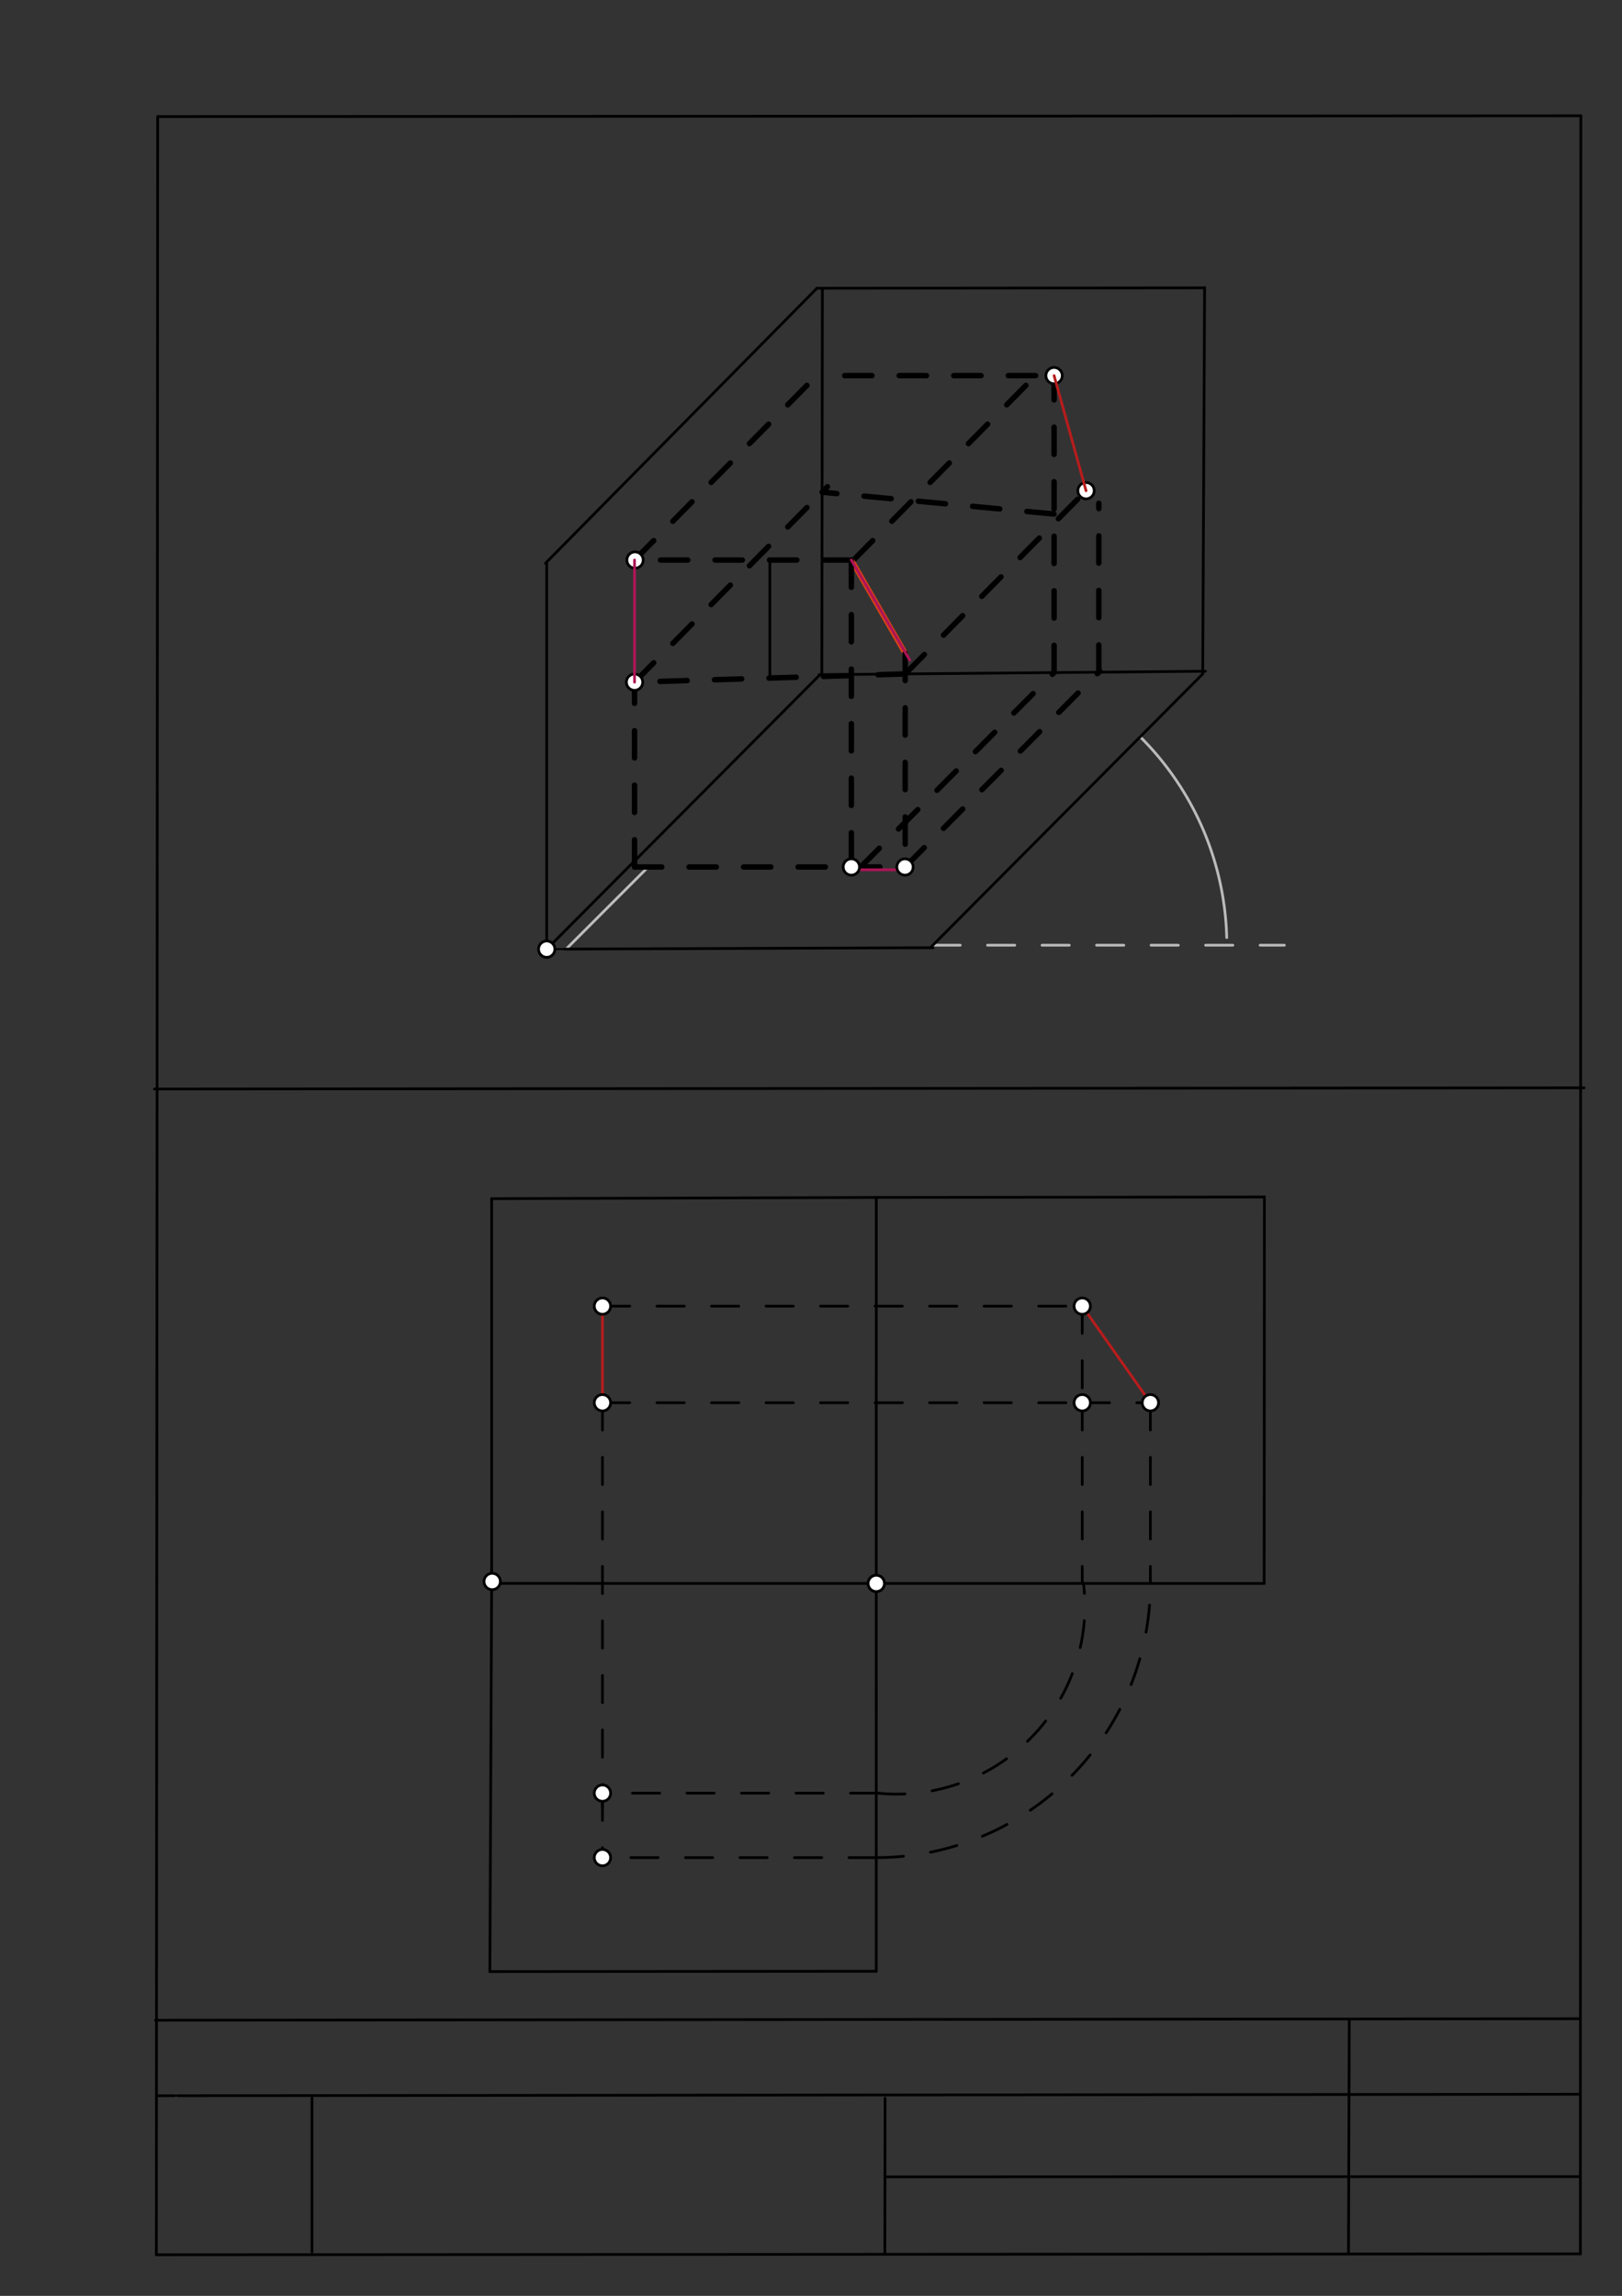 <svg xmlns="http://www.w3.org/2000/svg" class="svg--1it" height="100%" preserveAspectRatio="xMidYMid meet" viewBox="0 0 595 842" width="100%"><rect x="0" y="0" width="595" height="842" fill="#333333" stroke="none"/><defs><marker id="marker-arrow" markerHeight="16" markerUnits="userSpaceOnUse" markerWidth="24" orient="auto-start-reverse" refX="24" refY="4" viewBox="0 0 24 8"><path d="M 0 0 L 24 4 L 0 8 z" stroke="inherit"></path></marker></defs><g class="aux-layer--1FB"><g class="element--2qn"><line stroke="#bbbbbb" stroke-dasharray="none" stroke-linecap="round" stroke-width="1" x1="64.45" x2="64.8" y1="768.593" y2="768.592"></line></g><g class="element--2qn"><line stroke="#bbbbbb" stroke-dasharray="10" stroke-linecap="round" stroke-width="1" x1="342.25" x2="471.15" y1="346.65" y2="346.65"></line></g><g class="element--2qn"><path d="M 450 343.85 A 107.786 107.786 0 0 0 418.251 270.218" fill="none" stroke="#bbbbbb" stroke-dasharray="none" stroke-linecap="round" stroke-width="1"></path></g><g class="element--2qn"><line stroke="#bbbbbb" stroke-dasharray="none" stroke-linecap="round" stroke-width="1" x1="200.55" x2="206.7" y1="348.1" y2="348.077"></line></g><g class="element--2qn"><line stroke="#BDBDBD" stroke-dasharray="none" stroke-linecap="round" stroke-width="1" x1="207.704" x2="237.77" y1="348.031" y2="317.965"></line></g><g class="element--2qn"><line stroke="#000000" stroke-dasharray="10" stroke-linecap="round" stroke-width="2" x1="312.3" x2="232.952" y1="205.388" y2="205.388"></line></g><g class="element--2qn"><line stroke="#000000" stroke-dasharray="10" stroke-linecap="round" stroke-width="2" x1="332.056" x2="232.77" y1="247.157" y2="250.187"></line></g><g class="element--2qn"><line stroke="#000000" stroke-dasharray="10" stroke-linecap="round" stroke-width="2" x1="232.77" x2="232.77" y1="317.965" y2="250.187"></line></g><g class="element--2qn"><line stroke="#000000" stroke-dasharray="10" stroke-linecap="round" stroke-width="2" x1="331.982" x2="403.47" y1="317.965" y2="246.126"></line></g><g class="element--2qn"><line stroke="#000000" stroke-dasharray="10" stroke-linecap="round" stroke-width="2" x1="315.5" x2="386.798" y1="318.188" y2="246.538"></line></g><g class="element--2qn"><line stroke="#000000" stroke-dasharray="10" stroke-linecap="round" stroke-width="2" x1="232.77" x2="300.648" y1="205.388" y2="136.634"></line></g><g class="element--2qn"><line stroke="#000000" stroke-dasharray="10" stroke-linecap="round" stroke-width="2" x1="232.77" x2="303.535" y1="250.187" y2="178.51"></line></g><g class="element--2qn"><line stroke="#000000" stroke-dasharray="10" stroke-linecap="round" stroke-width="2" x1="313.1" x2="379.867" y1="205.388" y2="137.76"></line></g><g class="element--2qn"><line stroke="#000000" stroke-dasharray="10" stroke-linecap="round" stroke-width="2" x1="379.867" x2="300.648" y1="137.76" y2="137.76"></line></g><g class="element--2qn"><line stroke="#000000" stroke-dasharray="10" stroke-linecap="round" stroke-width="2" x1="386.645" x2="301.567" y1="188.512" y2="180.503"></line></g><g class="element--2qn"><line stroke="#000000" stroke-dasharray="10" stroke-linecap="round" stroke-width="2" x1="386.67" x2="386.67" y1="246.667" y2="137.76"></line></g><g class="element--2qn"><line stroke="#000000" stroke-dasharray="10" stroke-linecap="round" stroke-width="2" x1="403.078" x2="403.078" y1="246.52" y2="184.588"></line></g><g class="element--2qn"><line stroke="#000000" stroke-dasharray="10" stroke-linecap="round" stroke-width="2" x1="332.056" x2="398.394" y1="247.157" y2="179.963"></line></g><g class="element--2qn"><circle cx="232.952" cy="205.388" r="3" stroke="#000000" stroke-width="1" fill="#ffffff"></circle>}</g><g class="element--2qn"><circle cx="232.77" cy="250.187" r="3" stroke="#000000" stroke-width="1" fill="#ffffff"></circle>}</g><g class="element--2qn"><circle cx="386.67" cy="137.76" r="3" stroke="#000000" stroke-width="1" fill="#ffffff"></circle>}</g><g class="element--2qn"><circle cx="398.394" cy="179.963" r="3" stroke="#000000" stroke-width="1" fill="#ffffff"></circle>}</g></g><g class="main-layer--3Vd"><g class="element--2qn"><line stroke="#000000" stroke-dasharray="none" stroke-linecap="round" stroke-width="1" x1="57.35" x2="579.727" y1="826.927" y2="826.6"></line></g><g class="element--2qn"><line stroke="#000000" stroke-dasharray="none" stroke-linecap="round" stroke-width="1" x1="57.843" x2="579.9" y1="42.752" y2="42.47"></line></g><g class="element--2qn"><line stroke="#000000" stroke-dasharray="none" stroke-linecap="round" stroke-width="1" x1="57.843" x2="57.35" y1="42.752" y2="826.927"></line></g><g class="element--2qn"><line stroke="#000000" stroke-dasharray="none" stroke-linecap="round" stroke-width="1" x1="579.9" x2="579.727" y1="42.47" y2="826.6"></line></g><g class="element--2qn"><line stroke="#000000" stroke-dasharray="none" stroke-linecap="round" stroke-width="1" x1="57.054" x2="579.396" y1="740.9" y2="740.35"></line></g><g class="element--2qn"><line stroke="#000000" stroke-dasharray="none" stroke-linecap="round" stroke-width="1" x1="57.387" x2="578.961" y1="768.6" y2="768.051"></line></g><g class="element--2qn"><line stroke="#000000" stroke-dasharray="none" stroke-linecap="round" stroke-width="1" x1="114.45" x2="114.45" y1="825.891" y2="769.198"></line></g><g class="element--2qn"><line stroke="#000000" stroke-dasharray="none" stroke-linecap="round" stroke-width="1" x1="494.672" x2="494.954" y1="826.095" y2="741.056"></line></g><g class="element--2qn"><line stroke="#000000" stroke-dasharray="none" stroke-linecap="round" stroke-width="1" x1="324.594" x2="324.673" y1="826.207" y2="769.514"></line></g><g class="element--2qn"><line stroke="#000000" stroke-dasharray="none" stroke-linecap="round" stroke-width="1" x1="579.75" x2="324.632" y1="798.254" y2="798.347"></line></g><g class="element--2qn"><line stroke="#000000" stroke-dasharray="none" stroke-linecap="round" stroke-width="1" x1="56.664" x2="581.074" y1="399.393" y2="398.958"></line></g><g class="element--2qn"><line stroke="#000000" stroke-dasharray="none" stroke-linecap="round" stroke-width="1" x1="200.55" x2="342.281" y1="348.1" y2="347.565"></line></g><g class="element--2qn"><line stroke="#000000" stroke-dasharray="none" stroke-linecap="round" stroke-width="1" x1="200.55" x2="200.55" y1="348.1" y2="206.368"></line></g><g class="element--2qn"><line stroke="#000000" stroke-dasharray="none" stroke-linecap="round" stroke-width="1" x1="341.281" x2="441.255" y1="347.565" y2="247.099"></line></g><g class="element--2qn"><line stroke="#000000" stroke-dasharray="none" stroke-linecap="round" stroke-width="1" x1="200.55" x2="300.565" y1="348.1" y2="247.676"></line></g><g class="element--2qn"><line stroke="#000000" stroke-dasharray="none" stroke-linecap="round" stroke-width="1" x1="200.1" x2="299.676" y1="206.568" y2="105.708"></line></g><g class="element--2qn"><line stroke="#000000" stroke-dasharray="none" stroke-linecap="round" stroke-width="1" x1="301.676" x2="301.471" y1="105.708" y2="247.44"></line></g><g class="element--2qn"><line stroke="#000000" stroke-dasharray="none" stroke-linecap="round" stroke-width="1" x1="300.471" x2="442.197" y1="247.44" y2="246.169"></line></g><g class="element--2qn"><line stroke="#000000" stroke-dasharray="none" stroke-linecap="round" stroke-width="1" x1="299.676" x2="441.408" y1="105.708" y2="105.572"></line></g><g class="element--2qn"><line stroke="#000000" stroke-dasharray="none" stroke-linecap="round" stroke-width="1" x1="441.197" x2="441.887" y1="247.169" y2="105.438"></line></g><g class="element--2qn"><line stroke="#000000" stroke-dasharray="none" stroke-linecap="round" stroke-width="1" x1="180.35" x2="322.082" y1="439.6" y2="439.156"></line></g><g class="element--2qn"><line stroke="#000000" stroke-dasharray="none" stroke-linecap="round" stroke-width="1" x1="322.082" x2="463.814" y1="439.156" y2="438.992"></line></g><g class="element--2qn"><line stroke="#000000" stroke-dasharray="none" stroke-linecap="round" stroke-width="1" x1="180.35" x2="180.35" y1="439.6" y2="581.332"></line></g><g class="element--2qn"><line stroke="#000000" stroke-dasharray="none" stroke-linecap="round" stroke-width="1" x1="180.35" x2="179.697" y1="581.332" y2="723.063"></line></g><g class="element--2qn"><line stroke="#000000" stroke-dasharray="none" stroke-linecap="round" stroke-width="1" x1="463.814" x2="463.736" y1="438.992" y2="580.724"></line></g><g class="element--2qn"><line stroke="#000000" stroke-dasharray="none" stroke-linecap="round" stroke-width="1" x1="179.697" x2="321.429" y1="723.063" y2="722.948"></line></g><g class="element--2qn"><line stroke="#000000" stroke-dasharray="none" stroke-linecap="round" stroke-width="1" x1="463.736" x2="180.271" y1="580.724" y2="580.701"></line></g><g class="element--2qn"><line stroke="#000000" stroke-dasharray="none" stroke-linecap="round" stroke-width="1" x1="321.429" x2="321.454" y1="722.948" y2="439.483"></line></g><g class="element--2qn"><line stroke="#D84315" stroke-dasharray="none" stroke-linecap="round" stroke-width="2" x1="332.056" x2="312.333" y1="239.594" y2="205.433"></line></g><g class="element--2qn"><line stroke="#000000" stroke-dasharray="10" stroke-linecap="round" stroke-width="2" x1="232.77" x2="331.982" y1="317.965" y2="317.965"></line></g><g class="element--2qn"><line stroke="#000000" stroke-dasharray="10" stroke-linecap="round" stroke-width="2" x1="312.3" x2="312.3" y1="205.388" y2="317.965"></line></g><g class="element--2qn"><line stroke="#000000" stroke-dasharray="10" stroke-linecap="round" stroke-width="2" x1="332.056" x2="332.056" y1="239.594" y2="317.965"></line></g><g class="element--2qn"><line stroke="#AD1457" stroke-dasharray="none" stroke-linecap="round" stroke-width="1" x1="330.7" x2="312.3" y1="318.988" y2="318.988"></line></g><g class="element--2qn"><line stroke="#AD1457" stroke-dasharray="none" stroke-linecap="round" stroke-width="1" x1="312.3" x2="333.724" y1="205.388" y2="242.115"></line></g><g class="element--2qn"><line stroke="#AD1457" stroke-dasharray="none" stroke-linecap="round" stroke-width="1" x1="232.77" x2="232.77" y1="250.187" y2="205.388"></line></g><g class="element--2qn"><line stroke="#000000" stroke-dasharray="none" stroke-linecap="round" stroke-width="1" x1="282.413" x2="282.413" y1="248.672" y2="206.152"></line></g><g class="element--2qn"><line stroke="#B71C1C" stroke-dasharray="none" stroke-linecap="round" stroke-width="1" x1="386.67" x2="398.394" y1="137.76" y2="179.963"></line></g><g class="element--2qn"><line stroke="#B71C1C" stroke-dasharray="none" stroke-linecap="round" stroke-width="1" x1="221" x2="221" y1="479.016" y2="514.449"></line></g><g class="element--2qn"><line stroke="#000000" stroke-dasharray="10" stroke-linecap="round" stroke-width="1" x1="221" x2="397" y1="514.449" y2="514.449"></line></g><g class="element--2qn"><line stroke="#000000" stroke-dasharray="10" stroke-linecap="round" stroke-width="1" x1="221" x2="397" y1="479.016" y2="479.016"></line></g><g class="element--2qn"><line stroke="#000000" stroke-dasharray="10" stroke-linecap="round" stroke-width="1" x1="397" x2="397" y1="479.016" y2="514.449"></line></g><g class="element--2qn"><line stroke="#000000" stroke-dasharray="10" stroke-linecap="round" stroke-width="1" x1="397" x2="422" y1="514.449" y2="514.449"></line></g><g class="element--2qn"><line stroke="#B71C1C" stroke-dasharray="none" stroke-linecap="round" stroke-width="1" x1="397" x2="422" y1="479.016" y2="514.449"></line></g><g class="element--2qn"><line stroke="#000000" stroke-dasharray="10" stroke-linecap="round" stroke-width="1" x1="221" x2="221" y1="514.449" y2="663.016"></line></g><g class="element--2qn"><line stroke="#000000" stroke-dasharray="10" stroke-linecap="round" stroke-width="1" x1="397" x2="397" y1="514.449" y2="580.719"></line></g><g class="element--2qn"><line stroke="#000000" stroke-dasharray="10" stroke-linecap="round" stroke-width="1" x1="422" x2="422" y1="514.449" y2="580.721"></line></g><g class="element--2qn"><path d="M 321.986 657.622 A 68.964 68.964 0 0 0 397.456 580.663" fill="none" stroke="#000000" stroke-dasharray="10" stroke-linecap="round" stroke-width="1"></path></g><g class="element--2qn"><line stroke="#000000" stroke-dasharray="10" stroke-linecap="round" stroke-width="1" x1="321.986" x2="221" y1="657.622" y2="657.622"></line></g><g class="element--2qn"><path d="M 321.433 681.271 A 100.558 100.558 0 0 0 422 580.721" fill="none" stroke="#000000" stroke-dasharray="10" stroke-linecap="round" stroke-width="1"></path></g><g class="element--2qn"><line stroke="#000000" stroke-dasharray="10" stroke-linecap="round" stroke-width="1" x1="321.433" x2="219" y1="681.271" y2="681.271"></line></g><g class="element--2qn"><line stroke="#000000" stroke-dasharray="10" stroke-linecap="round" stroke-width="1" x1="221" x2="221" y1="657.622" y2="681.271"></line></g><g class="element--2qn"><circle cx="200.55" cy="348.1" r="3" stroke="#000000" stroke-width="1" fill="#ffffff"></circle>}</g><g class="element--2qn"><circle cx="180.55" cy="580" r="3" stroke="#000000" stroke-width="1" fill="#ffffff"></circle>}</g><g class="element--2qn"><circle cx="321.442" cy="580.713" r="3" stroke="#000000" stroke-width="1" fill="#ffffff"></circle>}</g><g class="element--2qn"><circle cx="331.982" cy="317.965" r="3" stroke="#000000" stroke-width="1" fill="#ffffff"></circle>}</g><g class="element--2qn"><circle cx="312.3" cy="317.965" r="3" stroke="#000000" stroke-width="1" fill="#ffffff"></circle>}</g><g class="element--2qn"><circle cx="221" cy="479.016" r="3" stroke="#000000" stroke-width="1" fill="#ffffff"></circle>}</g><g class="element--2qn"><circle cx="221" cy="514.449" r="3" stroke="#000000" stroke-width="1" fill="#ffffff"></circle>}</g><g class="element--2qn"><circle cx="397" cy="479.016" r="3" stroke="#000000" stroke-width="1" fill="#ffffff"></circle>}</g><g class="element--2qn"><circle cx="397" cy="514.449" r="3" stroke="#000000" stroke-width="1" fill="#ffffff"></circle>}</g><g class="element--2qn"><circle cx="422" cy="514.449" r="3" stroke="#000000" stroke-width="1" fill="#ffffff"></circle>}</g><g class="element--2qn"><circle cx="321.442" cy="580.713" r="3" stroke="#000000" stroke-width="1" fill="#ffffff"></circle>}</g><g class="element--2qn"><circle cx="221" cy="657.622" r="3" stroke="#000000" stroke-width="1" fill="#ffffff"></circle>}</g><g class="element--2qn"><circle cx="221" cy="681.271" r="3" stroke="#000000" stroke-width="1" fill="#ffffff"></circle>}</g></g><g class="snaps-layer--2PT"></g><g class="temp-layer--rAP"></g></svg>